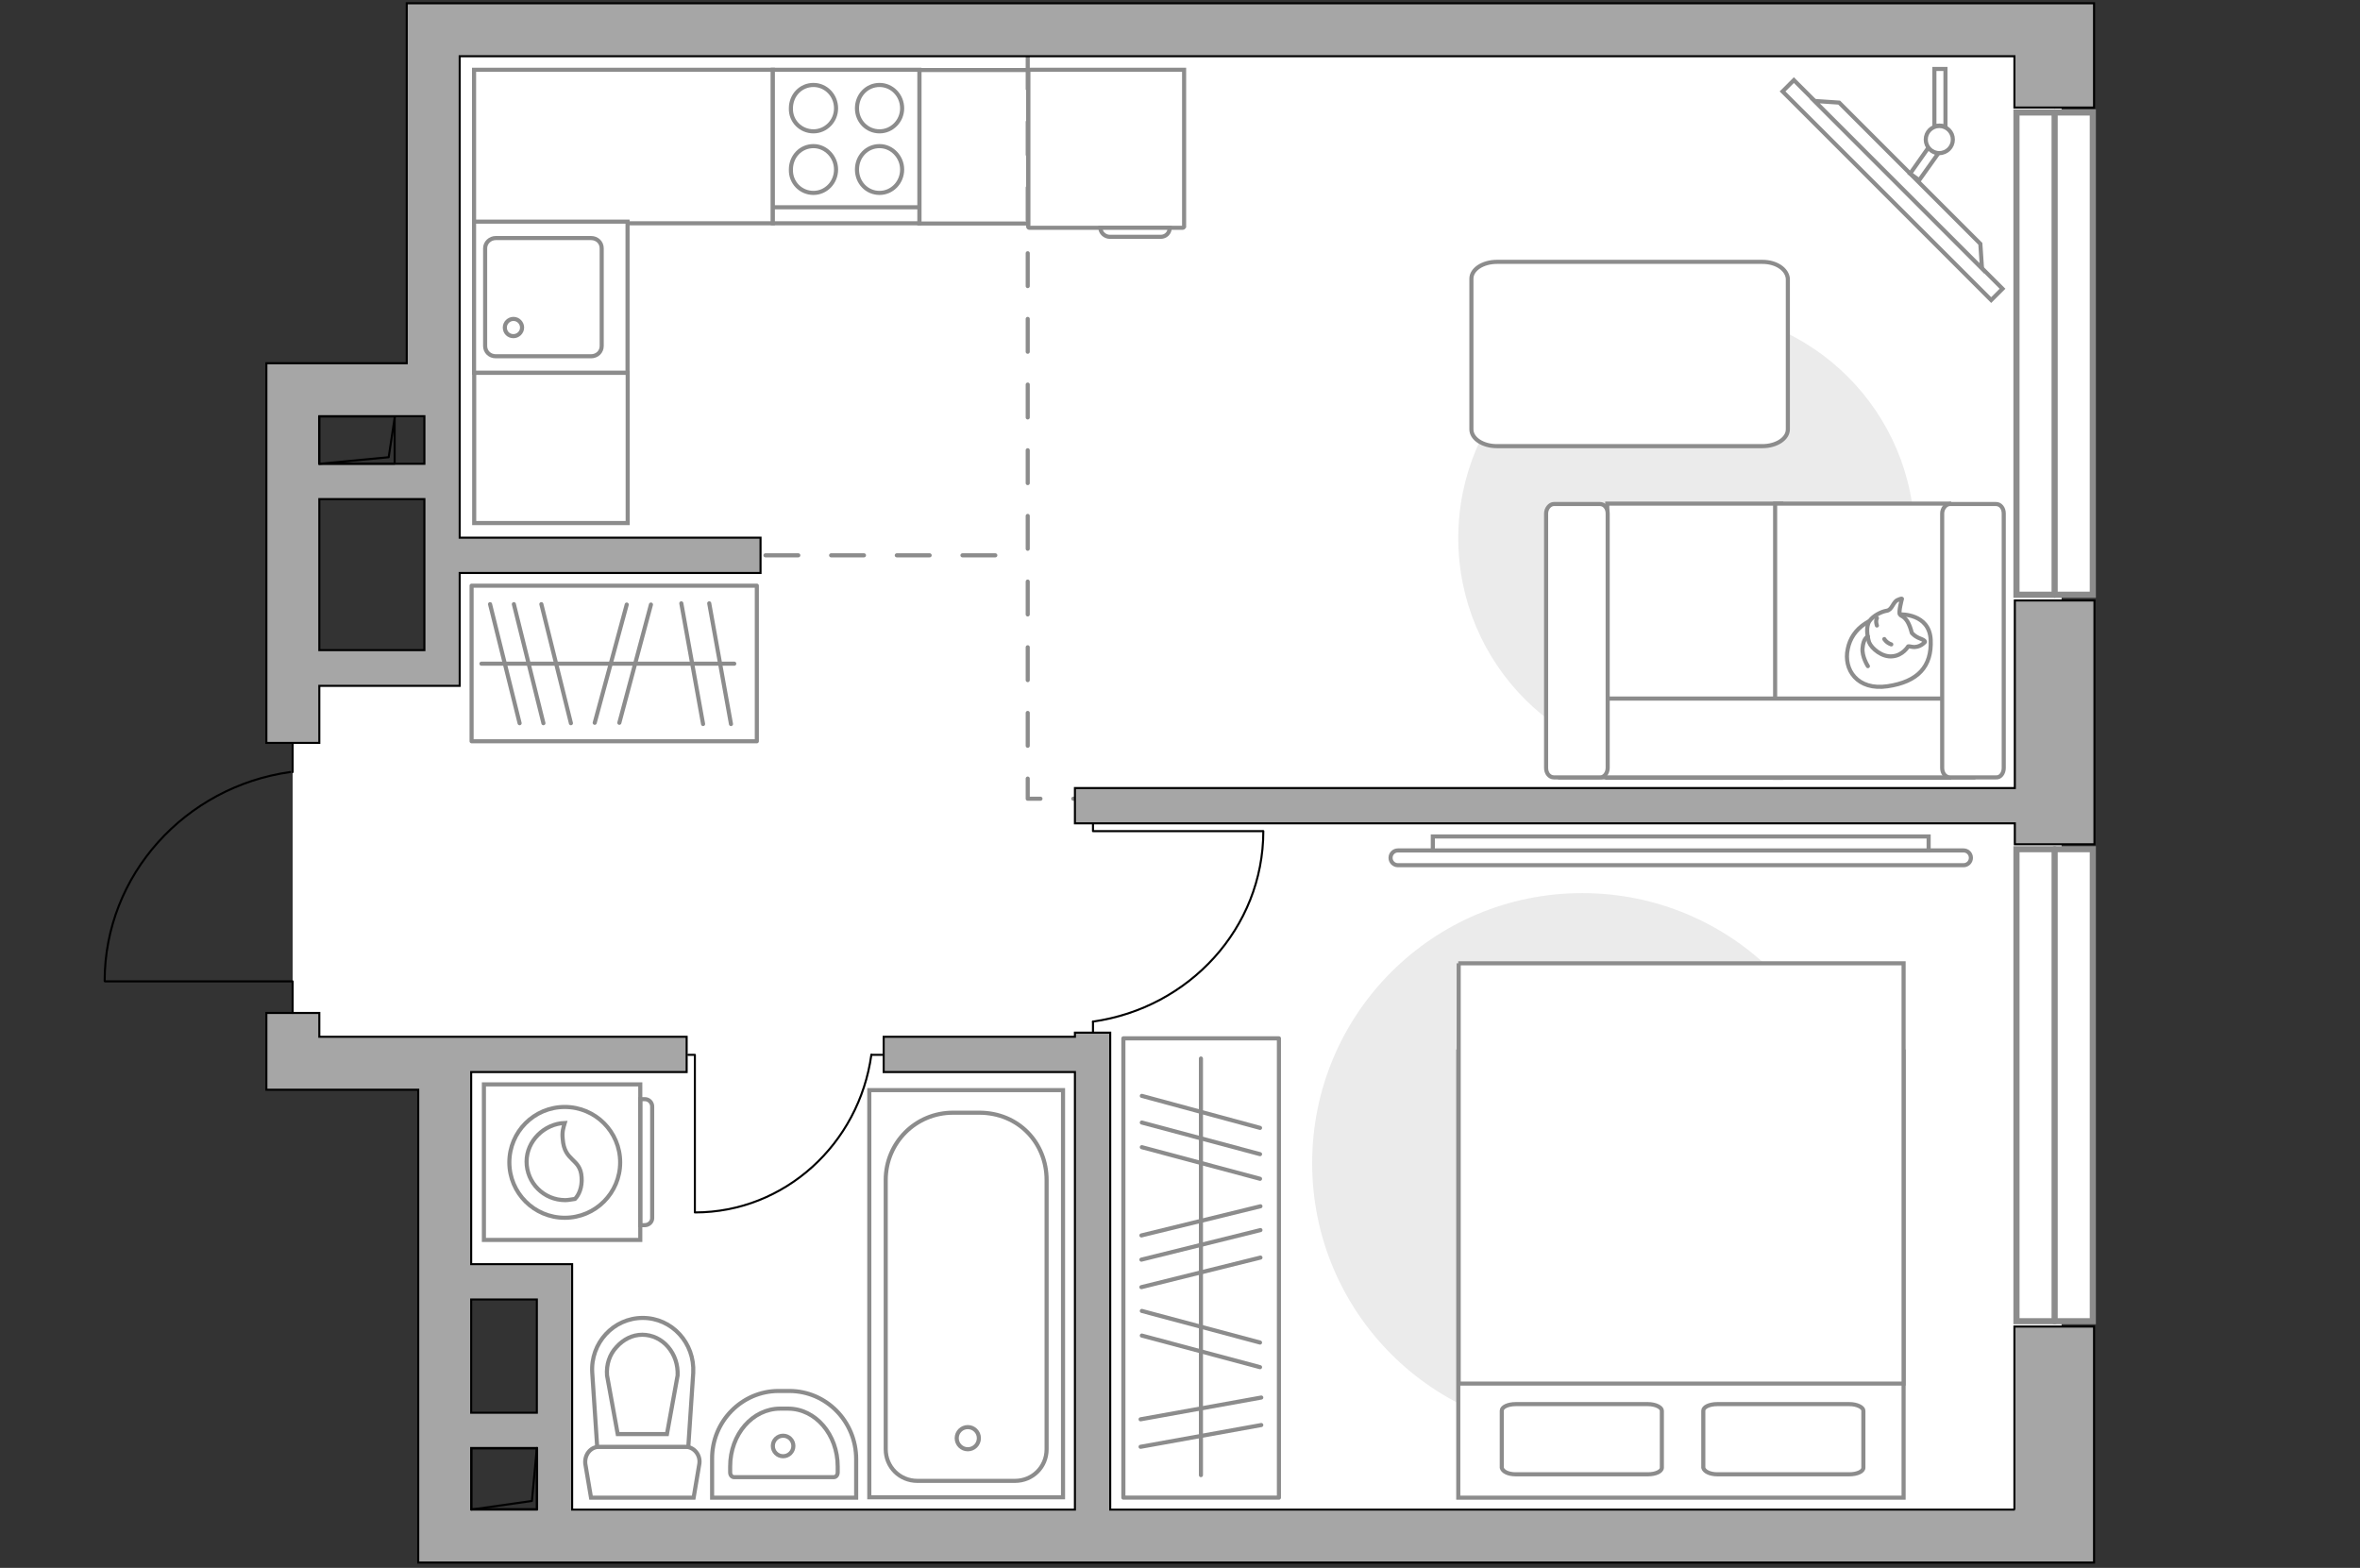 <?xml version="1.0" encoding="utf-8"?>
<!-- Generator: Adobe Illustrator 27.2.0, SVG Export Plug-In . SVG Version: 6.00 Build 0)  -->
<svg version="1.1" xmlns="http://www.w3.org/2000/svg" xmlns:xlink="http://www.w3.org/1999/xlink" x="0px" y="0px"
	 viewBox="0 0 575 382" style="enable-background:new 0 0 575 382;" xml:space="preserve">
<rect x="0" y="0" width="575" height="382" fill="#333333" stroke="none"/>
<style type="text/css">
	.st0{fill:#FFFFFF;}
	.st1{fill:#EBEBEB;}
	.st2{fill:none;stroke:#000000;stroke-width:0.5;stroke-linecap:round;stroke-linejoin:round;stroke-miterlimit:10;}
	.st3{fill:#FFFFFF;stroke:#8C8C8C;stroke-miterlimit:10;}
	.st4{fill:none;stroke:#8C8C8C;stroke-linecap:round;stroke-linejoin:round;stroke-miterlimit:10;}
	.st5{fill:#FFFFFF;stroke:#8C8C8C;stroke-linecap:round;stroke-linejoin:round;stroke-miterlimit:10;}
	.st6{fill-rule:evenodd;clip-rule:evenodd;fill:#FFFFFF;fill-opacity:0.1;stroke:#8C8C8C;stroke-miterlimit:10;}
	.st7{fill:#FFFFFF;stroke:#8C8C8C;stroke-width:1.5;stroke-linecap:round;stroke-miterlimit:10;}
	.st8{fill:none;stroke:#8C8C8C;stroke-linecap:round;stroke-linejoin:round;stroke-miterlimit:10;stroke-dasharray:8;}
	.st9{fill:#A6A6A6;stroke:#000000;stroke-width:0.5;stroke-miterlimit:10;}
</style>
<g id="bg_1_">
	<polygon class="st0" points="107.7,312.4 135.1,312.4 135.1,375.3 502.3,375.3 502.3,7.2 104.8,7.2 104.8,162.8 71.3,162.8 
		71.3,181.1 71.3,259.5 109.8,259.5 	"/>
</g>
<g id="furniture_1_">
	<path id="Vector_00000132066250595536183850000003815005470839677879_" class="st1" d="M319.7,283.4c0,36.3,29.4,65.8,65.8,65.8
		s65.8-29.4,65.8-65.8s-29.4-65.8-65.8-65.8S319.7,247,319.7,283.4z"/>
	<path id="Vector_00000178188450572475382350000012048101891413017023_" class="st1" d="M355.3,131.1c0,30.7,24.9,55.6,55.6,55.6
		s55.6-24.9,55.6-55.6s-24.9-55.6-55.6-55.6S355.3,100.4,355.3,131.1z"/>
	<g id="Group_34_00000085238759200123360510000003849224187317704587_">
		<path id="Vector_158_00000078767171360634291040000013914890021739627402_" class="st2" d="M169.3,295.3V257h-1.6"/>
		<path id="Vector_159_00000170980508431022114470000008349989959628590253_" class="st2" d="M214.9,257h-2.6"/>
		<path id="Vector_160_00000057142666381336076810000001516442437881122730_" class="st2" d="M212.3,257c-3,21.7-21.1,38.4-43,38.4"
			/>
	</g>
	<g id="Group_34_00000053540234839896965310000015663698912315836817_">
		<path id="Vector_158_00000168114313369609041560000002301900476756067458_" class="st2" d="M307.6,202.5h-41.3v-1.8"/>
		<path id="Vector_159_00000093136087048699938030000008857893818065208249_" class="st2" d="M266.3,251.7v-2.8"/>
		<path id="Vector_160_00000060735800200464780630000000998087226863504544_" class="st2" d="M266.3,248.9
			c23.4-3.3,41.5-22.8,41.5-46.4"/>
	</g>
	<g>
		<path id="Vector_8_00000013898486907718581100000018358522440420850360_" class="st3" d="M288.2,55.5l-37.4,0
			c-0.1,0-0.3-0.1-0.3-0.3l0-38.2l38,0l0,38.2C288.4,55.3,288.4,55.5,288.2,55.5z"/>
		<path id="Vector_9_00000057133661662960070850000004488345937008422297_" class="st3" d="M268.1,55.5l16.9,0c0,1.3-1,2.2-2.2,2.2
			l-12.4,0C269.2,57.7,268.1,56.7,268.1,55.5z"/>
	</g>
	
		<rect x="218.6" y="22.5" transform="matrix(-1.446844e-10 1 -1 -1.446844e-10 273.01 -201.545)" class="st3" width="37.4" height="26.5"/>
	<polygon class="st3" points="188.3,54.4 188.3,17 163.1,17 152.9,17 115.5,17 115.5,54.1 152.9,54.1 152.9,54.4 	"/>
	
		<rect x="115.9" y="90.4" transform="matrix(-1.447502e-10 1 -1 -1.447502e-10 243.334 -25.063)" class="st3" width="36.6" height="37.4"/>
	<polygon class="st4" points="184.4,142.7 114.9,142.7 114.9,153.3 114.9,153.3 114.9,180.6 184.4,180.6 	"/>
	<line class="st4" x1="166" y1="147" x2="171.3" y2="176.4"/>
	<line class="st4" x1="172.8" y1="147" x2="178.1" y2="176.4"/>
	<line class="st4" x1="152.7" y1="147.3" x2="144.9" y2="176.1"/>
	<line class="st4" x1="158.6" y1="147.3" x2="150.9" y2="176.1"/>
	<line class="st4" x1="119.4" y1="147.2" x2="126.6" y2="176.2"/>
	<line class="st4" x1="131.9" y1="147.2" x2="139.1" y2="176.2"/>
	<line class="st4" x1="125.2" y1="147.2" x2="132.4" y2="176.2"/>
	<line class="st4" x1="117.3" y1="161.7" x2="178.9" y2="161.7"/>
	
		<rect x="236.7" y="289.9" transform="matrix(-3.104399e-10 1 -1 -3.104399e-10 601.502 16.285)" class="st4" width="111.9" height="37.9"/>
	<line class="st4" x1="307.3" y1="340.5" x2="277.9" y2="345.8"/>
	<line class="st4" x1="307.3" y1="347.2" x2="277.9" y2="352.5"/>
	<line class="st4" x1="307" y1="327.1" x2="278.2" y2="319.4"/>
	<line class="st4" x1="307" y1="333.1" x2="278.2" y2="325.4"/>
	<line class="st4" x1="307" y1="281.2" x2="278.2" y2="273.5"/>
	<line class="st4" x1="307" y1="287.2" x2="278.2" y2="279.5"/>
	<line class="st4" x1="307" y1="274.8" x2="278.2" y2="267"/>
	<line class="st4" x1="307.1" y1="293.9" x2="278.1" y2="301"/>
	<line class="st4" x1="307.1" y1="306.4" x2="278.1" y2="313.6"/>
	<line class="st4" x1="307.1" y1="299.7" x2="278.1" y2="306.9"/>
	<line class="st4" x1="292.6" y1="257.9" x2="292.6" y2="359.4"/>
	<g>
		<path id="Vector_98_00000034059359786459062540000016006183227567877793_" class="st3" d="M463.8,256.2H355.3v108.7h108.5V256.2z"
			/>
		<path id="Vector_99_00000103963767584523290810000000493353269894238627_" class="st3" d="M355.3,234.7h108.5l0,102.4h-95.6h-12.8
			v-13.9V234.7z"/>
		<path id="Vector_100_00000113331259043341909950000015480315132906604160_" class="st4" d="M418.4,359.2h32.2
			c1.9,0,3.4-0.7,3.4-1.6v-13.9c0-0.8-1.5-1.6-3.4-1.6h-32.2c-1.9,0-3.4,0.7-3.4,1.6v13.9C415.2,358.5,416.6,359.2,418.4,359.2z"/>
		<path id="Vector_101_00000111873760894764479280000011212082457262432658_" class="st4" d="M369.3,359.2h32.2
			c1.9,0,3.4-0.7,3.4-1.6v-13.9c0-0.8-1.5-1.6-3.4-1.6h-32.2c-1.9,0-3.4,0.7-3.4,1.6v13.9C366.1,358.5,367.4,359.2,369.3,359.2z"/>
	</g>
	<g>
		<path class="st3" d="M478.4,207.2c1,0,1.8,0.8,1.8,1.8c0,1-0.8,1.8-1.8,1.8l-137.8,0c-1,0-1.8-0.8-1.8-1.8s0.8-1.8,1.8-1.8
			L478.4,207.2z"/>
		<rect x="349.1" y="203.8" class="st3" width="120.8" height="3.4"/>
	</g>
	<g>
		<path id="Vector_55_00000057842567344703492020000007197081077823565446_" class="st3" d="M391.7,189.5H434v-66.8h-42.4V189.5z"/>
		<path id="Vector_56_00000035529938665869761680000016029512851668575676_" class="st3" d="M432.5,189.5h42.4v-66.8h-42.4V189.5z"
			/>
		<path id="Vector_57_00000025443123537513819460000016102624994108563639_" class="st3" d="M384.2,170.2l-4,19.2h100.6v-19.2H384.2
			z"/>
		<path id="Vector_58_00000113339391231232548820000018258563210736319118_" class="st3" d="M391.7,187.1v-62c0-1.3-0.8-2.3-1.9-2.3
			h-11.2c-1,0-1.9,1.1-1.9,2.3v62c0,1.3,0.8,2.3,1.9,2.3h11.2C390.8,189.5,391.7,188.4,391.7,187.1z"/>
		<path id="Vector_59_00000145051466394642168030000018207122210149672872_" class="st3" d="M488.2,187.1v-62c0-1.3-0.8-2.3-1.9-2.3
			h-11.2c-1,0-1.9,1.1-1.9,2.3v62c0,1.3,0.8,2.3,1.9,2.3h11.2C487.4,189.5,488.2,188.4,488.2,187.1z"/>
		<g>
			<path class="st5" d="M463,149.7c0,0,7.1-0.3,7.4,6.2c0.3,6.5-3.1,10.2-10.5,11.3c-7.4,1.1-10.8-4.1-9.7-9.1
				C451.2,153,456,149.7,463,149.7z"/>
			<path class="st5" d="M465.8,154.2c0,0,0.7,0.9,2.1,1.4c1.3,0.5,1.1,0.8,1.1,0.8s-1.2,1.5-3.1,1.2c-1-0.2-1-0.1-1-0.1
				s-1.3,2.2-3.8,2.4c-2.5,0.3-5.1-1.9-5.7-3.4c-0.5-1.6-0.8-3.9,0.1-5.2c0.9-1.3,2.9-2.3,4.2-2.5c1.3-0.2,1.5-2.1,2.6-2.6
				c1.1-0.5,1.1-0.3,1.1-0.3s-0.9,3.3-0.5,3.8C463.2,150.3,464.7,149.9,465.8,154.2z"/>
			<path class="st5" d="M459.1,155.7c0,0,0.5,0.9,1.7,1.3"/>
			<path class="st5" d="M457.3,152.4c0,0-0.4-1,0-1.8"/>
			<path class="st4" d="M455.1,155.1c0,0-1.1,0.3-1.3,2.8c-0.2,2.1,1.3,4.4,1.3,4.4"/>
		</g>
	</g>
	<g>
		
			<rect x="425.2" y="44.4" transform="matrix(0.707 0.707 -0.707 0.707 167.841 -312.49)" class="st3" width="71.9" height="3.9"/>
		<polygon class="st3" points="482.5,59.4 448.1,25 442.1,24.6 482.9,65.4 		"/>
		<g>
			<path class="st3" d="M472.5,30.6c0.5,0,1.1,0.1,1.5,0.4V16.8h-2.7v14C471.7,30.7,472.1,30.6,472.5,30.6z"/>
			<path class="st3" d="M472.3,37.3c-1-0.1-1.9-0.6-2.4-1.4l-4.5,6.4l2.2,1.6L472.3,37.3z"/>
		</g>
		<circle class="st3" cx="472.5" cy="34" r="3.3"/>
	</g>
	<path id="Vector_84_00000127005912014780297190000001355048591837236919_" class="st5" d="M429.4,63.8l-64.7,0
		c-3.4,0-6.2,1.8-6.2,4.1l0,36.7c0,2.3,2.8,4.1,6.2,4.1l64.7,0c3.4,0,6.2-1.8,6.2-4.1l0-36.7C435.4,65.6,432.8,63.8,429.4,63.8z"/>
	<g>
		<g>
			<path class="st3" d="M156,302.1l0-37.9l-38.1,0l0,37.9L156,302.1z"/>
			<path class="st6" d="M158.9,296.8l0-27.2c0-1-0.8-1.8-1.8-1.8H156l0,30.7h1.1C158.1,298.5,158.9,297.7,158.9,296.8z"/>
		</g>
		<circle class="st3" cx="137.6" cy="283.2" r="13.5"/>
		<path class="st3" d="M141.7,286.8c-0.3-4.7-4.2-3.7-4.6-9.3c-0.2-1.8,0.2-2.9,0.5-3.9c-5,0.2-9.3,4.4-9.3,9.4
			c0,5.2,4.2,9.4,9.4,9.4c0.8,0,1.6-0.2,2.4-0.3C141,291.2,141.9,289.3,141.7,286.8z"/>
	</g>
</g>
<g id="windows_1_">
	<g>
		<rect x="491.3" y="27.4" class="st7" width="18.6" height="117.5"/>
		<line class="st7" x1="500.6" y1="144.9" x2="500.6" y2="27.4"/>
	</g>
	<g>
		<rect x="491.3" y="206.9" class="st7" width="18.6" height="115"/>
		<line class="st7" x1="500.6" y1="321.9" x2="500.6" y2="206.9"/>
	</g>
</g>
<g id="plan">
	<line class="st8" x1="186.5" y1="135.3" x2="250.4" y2="135.3"/>
	<polyline class="st8" points="250.4,13.7 250.4,194.6 261.9,194.6 	"/>
	<g>
		<path class="st9" d="M503.9,0.8h-13H112h-8.2h-4.7v87.7H64.9v3.9v9V181h12.9v-13.9h25.6h4.7h3.9v-27.5h73.3V131H112v-29.6v-8.8
			v-4.1V13.7h378.8v12.5h19.4V0.8H503.9z M103.4,139.6v18.8H77.8v-36.8h25.6v9.4V139.6z M103.4,113H77.8v-11.6h21.3h4.3V113z"/>
		<polygon class="st9" points="490.9,192 261.9,192 261.9,200.6 490.9,200.6 490.9,205.7 510.3,205.7 510.3,146.3 490.9,146.3 		"/>
		<path class="st9" d="M490.9,367.8H270.5V251.6h-8.6v1h-46.6v8.6h46.6v106.6H139.4v-14.9v-8.6v-27.6v-2.4V308h-24.6v-42.5v-4.3
			h52.5v-8.6h-52.5h-3.3H77.8v-5.8H64.9v18.7h7.3h5.6h24.1v102.3v4.2v8.7h388.9h9.7h9.7v-57.5h-19.4V367.8z M130.8,316.6v27.6h-16
			v-27.6H130.8z M114.8,352.8h16v14.9h-16V352.8z"/>
	</g>
	<g>
		<polyline class="st2" points="25.6,239.1 71.3,239.1 71.3,246.8 		"/>
		<line class="st2" x1="71.3" y1="181.1" x2="71.3" y2="188.1"/>
		<path class="st2" d="M70.7,188.1c-25.6,3.6-45.2,25.1-45.2,50.9"/>
	</g>
	<g>
		
			<rect x="77.8" y="101.5" transform="matrix(-1 -2.108404e-10 2.108404e-10 -1 173.953 214.464)" class="st2" width="18.4" height="11.5"/>
		<polyline class="st2" points="96.2,101.5 94.7,111.4 77.8,113 		"/>
	</g>
	<g>
		
			<rect x="114.8" y="352.8" transform="matrix(-1 -2.102049e-10 2.102049e-10 -1 245.661 720.595)" class="st2" width="16" height="14.9"/>
		<polyline class="st2" points="130.8,352.8 129.6,365.7 114.8,367.8 		"/>
	</g>
	<g>
		<path id="wc_00000005984265277327377260000014751373319031937685_" class="st3" d="M148,335"/>
		<g id="Group_26_00000164506401545202376860000017613489531854433207_">
			<path id="Vector_130_00000075157675624043008810000015495966393094895238_" class="st3" d="M146,352.5l21,0c2.1,0,3.7,2,3.4,4.1
				l-1.4,8.3l-25,0l-1.4-8.3C142.4,354.4,143.9,352.5,146,352.5z"/>
			<path id="Vector_131_00000071544712474339579100000018029634766550569650_" class="st3" d="M156.6,321.1
				c7.1,0,12.7,6.1,12.3,13.4l-1.2,18h-22.2l-1.2-18C143.8,327.2,149.5,321.1,156.6,321.1z"/>
			<path id="Vector_132_00000181771180976868769930000016080472359221395901_" class="st3" d="M162.5,349.4l2.6-14.3
				c0.1-2.6-0.7-5-2.3-6.9c-1.6-1.9-3.9-3-6.3-3s-4.6,1.1-6.3,3c-1.7,1.8-2.5,4.3-2.3,6.9l2.6,14.3H162.5z"/>
		</g>
	</g>
	<g>
		<path id="Vector_134_00000016777393065003107250000001948283751133585283_" class="st3" d="M189.7,338.9h2.6
			c9,0,16.3,7.4,16.3,16.6v9.4h-35.1v-9.4C173.4,346.3,180.8,338.9,189.7,338.9z"/>
		<path id="Vector_133_00000026127602330364171780000010509613778583345286_" class="st3" d="M190.1,343.2h1.9
			c6.7,0,12.1,6.3,12.1,14.1v1.4c0,0.7-0.4,1.2-1,1.2h-24.2c-0.6,0-1-0.5-1-1.2v-1.4C177.9,349.4,183.4,343.2,190.1,343.2z"/>
		<circle class="st3" cx="190.8" cy="352.3" r="2.5"/>
	</g>
	<g>
		<g>
			<path id="Vector_135_00000083072457307972183560000002236451351029952663_" class="st3" d="M259,265.6v99.2h-47.2v-99.2H259z"/>
			<path id="Vector_136_00000039828716561337098540000008679487999593609620_" class="st3" d="M232.2,271.1h6.4
				c9.5,0,16.4,7.3,16.4,16.4v65.6c0,4.3-3.4,7.7-7.7,7.7h-23.8c-4.3,0-7.7-3.4-7.7-7.7v-65.6C215.8,278.4,223.1,271.1,232.2,271.1z
				"/>
		</g>
		<circle class="st3" cx="235.8" cy="350.4" r="2.7"/>
	</g>
	<g>
		<g id="Group_27_00000145746935172072177940000000883704400981660840_">
			<path id="Vector_140_00000104678065526378471330000015503705891058570910_" class="st3" d="M152.9,90.8l0-36.8l-37.4,0l0,36.8
				L152.9,90.8z"/>
		</g>
		<path id="Vector_141_00000127040412364789949420000003463592401151821185_" class="st3" d="M118.2,60.5l0,23.8
			c0,1.4,1.1,2.5,2.6,2.5l23.2,0c1.5,0,2.6-1.1,2.6-2.5l0-23.8c0-1.4-1.1-2.5-2.6-2.5l-23.2,0C119.4,58,118.2,59.1,118.2,60.5z"/>
		<path id="Vector_139_00000029734416829436844270000001124062566878800813_" class="st3" d="M127.2,79.8c0,1.2-1,2.1-2.1,2.1
			c-1.2,0-2.1-0.9-2.1-2.1c0-1.2,1-2.1,2.1-2.1C126.3,77.7,127.2,78.7,127.2,79.8z"/>
	</g>
	<g>
		<path id="Vector_142_00000046330707690773134270000006869417552690324369_" class="st3" d="M224,17l-35.7,0l0,37.4l35.7,0L224,17z
			"/>
		<g id="Group_28_00000027577314000435070470000004356788558574394792_">
			<g id="Group_29_00000056391757176304419340000001803154937197085372_">
				<path id="Vector_143_00000172406837066996144900000011497085797261408684_" class="st3" d="M198.2,32c3,0,5.5-2.5,5.5-5.6
					c0-3.2-2.5-5.7-5.5-5.7c-3.1,0-5.5,2.5-5.5,5.7C192.6,29.5,195.1,32,198.2,32z"/>
				<path id="Vector_144_00000062898609582140621600000006006691258610196380_" class="st3" d="M198.2,47c3,0,5.5-2.5,5.5-5.7
					c0-3.1-2.5-5.7-5.5-5.7c-3.1,0-5.5,2.5-5.5,5.7C192.6,44.5,195.1,47,198.2,47z"/>
			</g>
			<g id="Group_30_00000120518777717679481190000005634427759088823194_">
				<path id="Vector_145_00000147187647327866891210000010753789265385906574_" class="st3" d="M214.3,32c3,0,5.5-2.5,5.5-5.6
					c0-3.2-2.5-5.7-5.5-5.7c-3.1,0-5.5,2.5-5.5,5.7C208.8,29.5,211.2,32,214.3,32z"/>
				<path id="Vector_146_00000175305885343161319500000016530596334281482409_" class="st3" d="M214.3,47c3,0,5.5-2.5,5.5-5.7
					c0-3.1-2.5-5.7-5.5-5.7c-3.1,0-5.5,2.5-5.5,5.7C208.8,44.5,211.2,47,214.3,47z"/>
			</g>
		</g>
		<path id="Vector_147_00000172420363186658727960000007786196984400400817_" class="st3" d="M188.3,50.5l35.3,0"/>
	</g>
</g>
<g id="points">
	<path id="h" class="st9" d="M166.7,211.3"/>
	<path id="k" class="st9" d="M199.9,91.3"/>
	<path id="s" class="st9" d="M185.5,305.3"/>
	<path id="r1" class="st9" d="M388.3,91.1"/>
	<path id="r2" class="st9" d="M408.7,284.1"/>
</g>
</svg>

